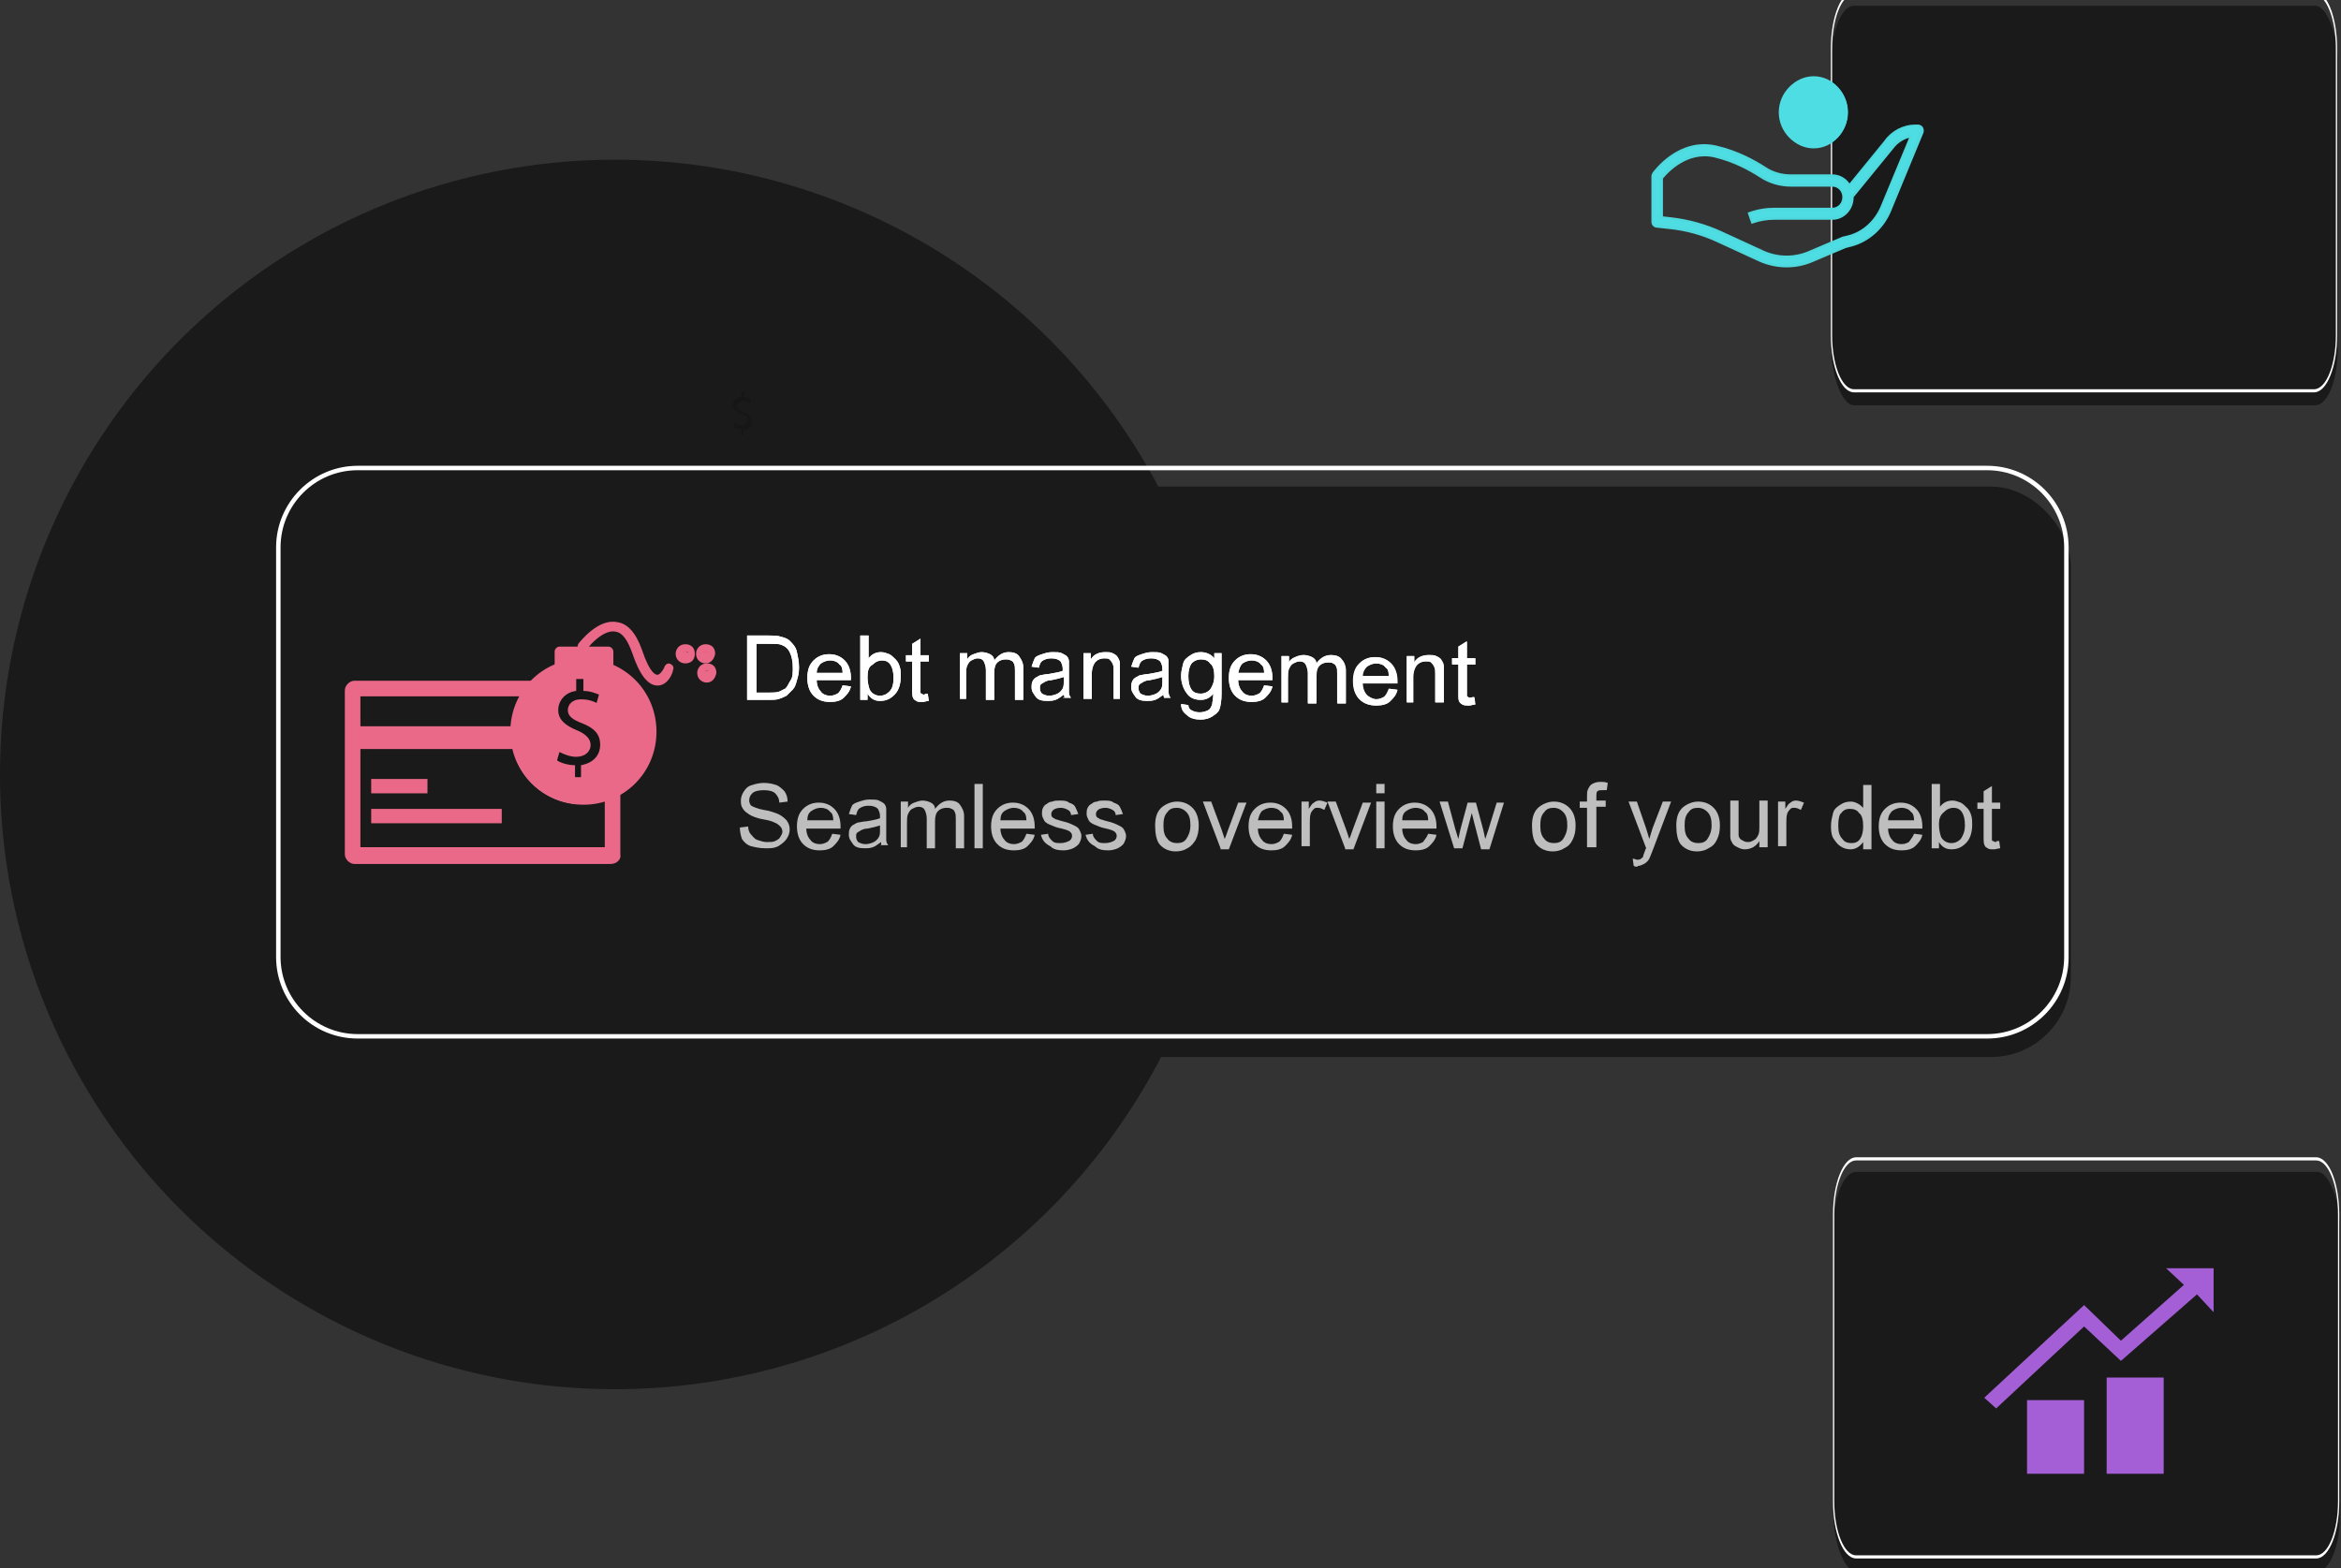 <svg xmlns:dc="http://purl.org/dc/elements/1.1/" xmlns:cc="http://creativecommons.org/ns#" xmlns:rdf="http://www.w3.org/1999/02/22-rdf-syntax-ns#" xmlns:svg="http://www.w3.org/2000/svg" xmlns="http://www.w3.org/2000/svg" xmlns:sodipodi="http://sodipodi.sourceforge.net/DTD/sodipodi-0.dtd" xmlns:inkscape="http://www.inkscape.org/namespaces/inkscape" width="144.988mm" height="97.157mm" viewBox="0 0 144.988 97.157" id="svg4118" inkscape:version="0.92.4 (5da689c313, 2019-01-14)" sodipodi:docname="debtmanager.svg"><rect x="0" y="0" width="144.988" height="97.157" fill="#333333" stroke="none"/><defs id="defs4112"></defs><g inkscape:label="Layer 1" inkscape:groupmode="layer" id="layer1" transform="translate(-66.601,-112.35)"><circle style="opacity:1;fill:#1a1a1a;fill-opacity:1;stroke:none;stroke-width:0.452;stroke-linecap:round;stroke-linejoin:round;stroke-miterlimit:10;stroke-dasharray:none;stroke-dashoffset:0;stroke-opacity:1;paint-order:stroke markers fill" id="path6016-3" cx="104.687" cy="160.329" r="38.086" inkscape:export-xdpi="133.72037" inkscape:export-ydpi="133.72037"></circle><g transform="matrix(0.462,0,0,0.462,67.831,18.524)" id="g840-9" inkscape:export-xdpi="133.72037" inkscape:export-ydpi="133.72037"><path style="fill:#161616" inkscape:connector-curvature="0" d="m 96.7,261.3 v -0.7 c -0.4,0 -0.8,-0.1 -1.1,-0.3 l 0.2,-0.5 c 0.3,0.2 0.6,0.3 1,0.3 0.5,0 0.8,-0.3 0.8,-0.7 0,-0.4 -0.3,-0.6 -0.8,-0.8 -0.7,-0.3 -1.2,-0.6 -1.2,-1.2 0,-0.6 0.4,-1 1.1,-1.1 v -0.7 h 0.4 v 0.7 c 0.4,0 0.7,0.1 0.9,0.3 l -0.2,0.5 c -0.1,-0.1 -0.4,-0.2 -0.9,-0.2 -0.5,0 -0.8,0.3 -0.8,0.6 0,0.4 0.3,0.6 0.9,0.8 0.7,0.3 1.1,0.7 1.1,1.3 0,0.6 -0.4,1.1 -1.1,1.2 v 0.7 h -0.3 z" id="path838-0"></path></g><g id="g5567-1" transform="matrix(1.218,0,0,1.218,998.336,-389.3)" inkscape:export-xdpi="133.72037" inkscape:export-ydpi="133.72037"><rect ry="8.803" y="117.618" x="-474.632" height="62.804" width="197.323" id="rect5387-2" style="opacity:1;fill:#1a1a1a;fill-opacity:1;stroke:none;stroke-width:6.806;stroke-linecap:round;stroke-linejoin:round;stroke-miterlimit:4;stroke-dasharray:none;stroke-dashoffset:0;stroke-opacity:0.528;paint-order:stroke markers fill" transform="matrix(0.462,0,0,0.462,-531.553,382.274)"></rect><g transform="matrix(0.126,0,0,0.078,-843.517,162.22)" id="g6770-1-2-2-9-7-7-3-8-3-9-5-4"><path id="path101-0-0-6" d="M 1425.4,3877.8 H 767.7 c -18.2,0 -32.9,-23.8 -32.9,-53.2 v -267.1 c 0,-29.3 14.8,-53.2 32.9,-53.2 h 657.6 c 18.2,0 32.9,23.8 32.9,53.2 v 267.1 c 0.1,29.3 -14.7,53.2 -32.8,53.2 z M 767.7,3507.2 c -17.2,0 -31.1,22.6 -31.1,50.3 v 267.1 c 0,27.7 14,50.3 31.1,50.3 h 657.6 c 17.2,0 31.1,-22.6 31.1,-50.3 v -267.1 c 0,-27.7 -14,-50.3 -31.1,-50.3 z" inkscape:connector-curvature="0" style="fill:#ffffff"></path></g></g><g id="g5567-1-6" transform="matrix(0.344,0,0,0.853,438.314,-259.723)"><rect ry="8.803" y="117.618" x="-474.632" height="62.804" width="197.323" id="rect5387-2-0" style="opacity:1;fill:#1a1a1a;fill-opacity:1;stroke:none;stroke-width:6.806;stroke-linecap:round;stroke-linejoin:round;stroke-miterlimit:4;stroke-dasharray:none;stroke-dashoffset:0;stroke-opacity:0.528;paint-order:stroke markers fill" transform="matrix(0.462,0,0,0.462,-531.553,382.274)"></rect><g transform="matrix(0.126,0,0,0.078,-843.517,162.22)" id="g6770-1-2-2-9-7-7-3-8-3-9-5-4-5"><path id="path101-0-0-6-0" d="M 1425.4,3877.8 H 767.7 c -18.2,0 -32.9,-23.8 -32.9,-53.2 v -267.1 c 0,-29.3 14.8,-53.2 32.9,-53.2 h 657.6 c 18.2,0 32.9,23.8 32.9,53.2 v 267.1 c 0.1,29.3 -14.7,53.2 -32.8,53.2 z M 767.7,3507.2 c -17.2,0 -31.1,22.6 -31.1,50.3 v 267.1 c 0,27.7 14,50.3 31.1,50.3 h 657.6 c 17.2,0 31.1,-22.6 31.1,-50.3 v -267.1 c 0,-27.7 -14,-50.3 -31.1,-50.3 z" inkscape:connector-curvature="0" style="fill:#ffffff"></path></g></g><g id="g5567-1-6-2" transform="matrix(0.344,0,0,0.853,438.447,-187.48)"><rect ry="8.803" y="117.618" x="-474.632" height="62.804" width="197.323" id="rect5387-2-0-0" style="opacity:1;fill:#1a1a1a;fill-opacity:1;stroke:none;stroke-width:6.806;stroke-linecap:round;stroke-linejoin:round;stroke-miterlimit:4;stroke-dasharray:none;stroke-dashoffset:0;stroke-opacity:0.528;paint-order:stroke markers fill" transform="matrix(0.462,0,0,0.462,-531.553,382.274)"></rect><g transform="matrix(0.126,0,0,0.078,-843.517,162.22)" id="g6770-1-2-2-9-7-7-3-8-3-9-5-4-5-2"><path id="path101-0-0-6-0-7" d="M 1425.4,3877.8 H 767.7 c -18.2,0 -32.9,-23.8 -32.9,-53.2 v -267.1 c 0,-29.3 14.8,-53.2 32.9,-53.2 h 657.6 c 18.2,0 32.9,23.8 32.9,53.2 v 267.1 c 0.1,29.3 -14.7,53.2 -32.8,53.2 z M 767.7,3507.2 c -17.2,0 -31.1,22.6 -31.1,50.3 v 267.1 c 0,27.7 14,50.3 31.1,50.3 h 657.6 c 17.2,0 31.1,-22.6 31.1,-50.3 v -267.1 c 0,-27.7 -14,-50.3 -31.1,-50.3 z" inkscape:connector-curvature="0" style="fill:#ffffff"></path></g></g><g id="g8210-7-8-8" transform="matrix(0.143,0,0,0.152,-5593.892,-326.957)" inkscape:export-xdpi="133.72037" inkscape:export-ydpi="133.72037"><g id="g674-2" transform="translate(13.802,3.253)"><path style="fill:#4edde2" inkscape:connector-curvature="0" id="path2-0-6-6_1_-28" d="m 40343.8,2995.4 c -4.1,0 -8.1,-0.8 -11.9,-2.5 l -18,-7.8 c -6.5,-2.8 -13.4,-4.6 -20.5,-5.3 l -5.9,-0.6 c -1,-0.1 -1.7,-0.9 -1.7,-1.9 v -18.5 c 0,-0.4 0.1,-0.8 0.4,-1.1 0.4,-0.6 11,-14.4 27.2,-10.8 9.1,2 16.4,5.8 21,8.6 3.3,2 7.2,3.1 11.2,3.1 h 18 c 3.1,0 5.8,1.6 7.4,4.1 l 15.5,-17.9 c 3,-4 7.9,-6.5 13.1,-6.5 h 1.2 c 0.6,0 1.2,0.3 1.6,0.9 0.4,0.5 0.4,1.2 0.1,1.8 l -14,31.9 c -3.1,7 -9.3,12.2 -16.7,14.1 l -2.5,0.6 -14.3,5.7 c -3.7,1.4 -7.4,2.1 -11.2,2.1 z m -54.2,-19.8 4.2,0.4 c 7.5,0.7 14.7,2.6 21.6,5.6 l 18,7.8 c 6.3,2.8 13.6,2.9 20,0.3 l 14.5,-5.8 c 0.1,0 0.2,-0.1 0.2,-0.1 l 2.6,-0.6 c 6.3,-1.6 11.5,-6 14.1,-11.9 l 12.8,-29.1 c -3.3,0.5 -6.3,2.2 -8.3,4.9 l -17.2,19.8 c 0,0.1 0,0.1 0,0.2 0,4.8 -3.9,8.6 -8.6,8.6 h -25.1 c -3.3,0 -6.5,0.5 -9.6,1.6 l -0.7,-1.8 -0.6,-1.8 h 0.1 c 3.5,-1.2 7.1,-1.7 10.8,-1.7 h 25.1 c 2.7,0 4.8,-2.2 4.8,-4.8 0,-2.6 -2.2,-4.8 -4.8,-4.8 h -18 c -4.7,0 -9.3,-1.3 -13.2,-3.7 -4.3,-2.7 -11.2,-6.2 -19.8,-8.1 -12.3,-2.7 -21.1,6.7 -23,8.9 z"></path><path style="fill:#4dd9dd" inkscape:connector-curvature="0" d="m 40343.8,2995.9 c -4.2,0 -8.4,-0.9 -12.1,-2.5 l -18,-7.8 c -6.4,-2.8 -13.3,-4.6 -20.3,-5.3 l -5.9,-0.6 c -1.3,-0.1 -2.2,-1.2 -2.2,-2.4 v -18.5 c 0,-0.5 0.2,-1 0.5,-1.5 0.5,-0.6 11.3,-14.7 27.8,-11 9.2,2 16.6,5.9 21.2,8.7 3.2,2 7,3 10.9,3 h 18 c 3,0 5.7,1.4 7.4,3.7 l 15,-17.3 c 3.1,-4.2 8.2,-6.7 13.5,-6.7 h 1.2 c 0.8,0 1.6,0.4 2.1,1.1 0.4,0.7 0.5,1.5 0.2,2.3 l -14,31.9 c -3.1,7.1 -9.5,12.5 -17.1,14.4 l -2.5,0.6 -14.3,5.7 c -3.7,1.5 -7.5,2.2 -11.4,2.2 z m -35.7,-49.2 c -12.8,0 -21,10.7 -21.4,11.2 -0.2,0.2 -0.3,0.5 -0.3,0.8 v 18.5 c 0,0.7 0.5,1.3 1.2,1.4 l 5.9,0.6 c 7.1,0.7 14.1,2.5 20.6,5.4 l 18,7.8 c 3.6,1.6 7.6,2.4 11.7,2.4 3.8,0 7.4,-0.7 10.8,-2.1 l 14.3,-5.7 2.5,-0.6 c 7.2,-1.8 13.3,-7 16.3,-13.8 l 14,-31.9 c 0.2,-0.4 0.1,-0.9 -0.1,-1.3 -0.2,-0.4 -0.7,-0.6 -1.1,-0.6 h -1.2 c -5,0 -9.7,2.3 -12.6,6.2 l -16,18.5 -0.4,-0.7 c -1.5,-2.4 -4.1,-3.8 -6.9,-3.8 h -18 c -4.1,0 -8.1,-1.1 -11.5,-3.2 -4.5,-2.8 -11.8,-6.5 -20.8,-8.6 -1.6,-0.3 -3.4,-0.5 -5,-0.5 z m 35.7,45.4 c -3.6,0 -7.3,-0.7 -10.6,-2.2 l -18,-7.8 c -6.8,-3 -14,-4.8 -21.4,-5.6 l -4.4,-0.5 -0.4,-0.1 v -16.7 l 0.1,-0.1 c 1.7,-2 10.9,-11.9 23.5,-9.1 8.7,1.9 15.6,5.5 20,8.2 3.8,2.4 8.3,3.6 12.9,3.6 h 18 c 3,0 5.4,2.4 5.4,5.4 0,3 -2.4,5.4 -5.4,5.4 h -25.1 c -3.5,0 -6.9,0.5 -10.2,1.6 l 0.4,1.3 0.5,1.3 c 3,-0.9 6.1,-1.4 9.2,-1.4 h 25.1 c 4.5,0 8.1,-3.6 8.1,-8.1 v -0.4 l 17.3,-19.9 c 2,-2.7 5.2,-4.6 8.6,-5.1 l 1,-0.1 -13.2,29.9 c -2.7,6.1 -8.1,10.6 -14.5,12.2 l -2.6,0.6 c -0.1,0 -0.1,0 -0.2,0.1 l -14.5,5.8 c -2.9,1.1 -6.3,1.7 -9.6,1.7 z m -53.6,-17 3.7,0.4 c 7.5,0.8 14.8,2.7 21.8,5.7 l 18,7.8 c 6.2,2.7 13.3,2.8 19.6,0.3 l 14.5,-5.8 c 0.1,0 0.2,-0.1 0.3,-0.1 l 2.6,-0.6 c 6.1,-1.5 11.2,-5.9 13.8,-11.6 l 12.4,-28.1 c -2.7,0.7 -5.2,2.3 -6.9,4.5 l -17.1,19.7 c 0,5.1 -4.1,9.2 -9.2,9.2 h -25.1 c -3.2,0 -6.4,0.5 -9.4,1.5 l -0.5,0.2 -0.9,-2.3 -0.8,-2.3 0.6,-0.2 c 3.5,-1.2 7.2,-1.8 11,-1.8 h 25.1 c 2.4,0 4.3,-1.9 4.3,-4.3 0,-2.4 -1.9,-4.3 -4.3,-4.3 h -18 c -4.8,0 -9.5,-1.3 -13.5,-3.8 -4.3,-2.6 -11.1,-6.2 -19.6,-8.1 -11.8,-2.6 -20.4,6.4 -22.3,8.6 v 15.4 z" id="path672-3"></path></g><g id="g679-1" style="fill:#4edde2;fill-opacity:1" transform="translate(13.802,3.253)"><ellipse style="fill:#4edde2;fill-opacity:1" id="path8088-2-9_1_-39" cx="40355.602" cy="2932.7" rx="3.4" ry="3.6"></ellipse><path style="fill:#4edde2;fill-opacity:1" inkscape:connector-curvature="0" d="m 40355.6,2947.4 c -8.1,0 -14.7,-6.6 -14.7,-14.7 0,-8.1 6.6,-14.7 14.7,-14.7 8.1,0 14.7,6.6 14.7,14.7 0,8.1 -6.6,14.7 -14.7,14.7 z m 0,-28.6 c -7.7,0 -13.9,6.2 -13.9,13.9 0,7.7 6.2,13.9 13.9,13.9 7.7,0 13.9,-6.2 13.9,-13.9 0,-7.7 -6.3,-13.9 -13.9,-13.9 z" id="path677-1"></path></g><g id="flowRoot8103-9-3-3-9" transform="matrix(0.874,0,0,0.874,4557.364,547.11)"></g><ellipse style="opacity:1;fill:#4edde2;fill-opacity:1;stroke:none;stroke-width:3.972;stroke-linecap:round;stroke-linejoin:round;stroke-miterlimit:10;stroke-dasharray:none;stroke-dashoffset:0;stroke-opacity:1;paint-order:stroke markers fill" id="path7704" cx="40369.258" cy="2935.96" rx="14.995" ry="14.316"></ellipse></g><g id="g4-7-7-0-4-4" transform="matrix(0.736,0,0,0.736,96.317,199.164)" inkscape:export-xdpi="133.72037" inkscape:export-ydpi="133.72037"><path style="fill:#a45fd6" inkscape:connector-curvature="0" id="path2-83-8-9-8-2" d="m 138.1,-3.4 -3.1,-2.9 -7.4,6.9 -1,-0.9 8.4,-7.8 3.1,3 5.3,-4.7 -1.5,-1.4 h 4 v 3.7 L 144.5,-9 Z m -7.9,9.5 h 4.8 v -6.2 h -4.8 z m 6.7,0 h 4.8 V -2 h -4.8 z"></path></g><g transform="matrix(0.643,0,0,0.643,39.764,-53.909)" id="g557-81-4" inkscape:export-xdpi="133.72037" inkscape:export-ydpi="133.72037"><path style="fill:#ffffff" inkscape:connector-curvature="0" d="m 113.7,326 v -6.2 h 2.1 c 0.5,0 0.8,0 1.1,0.1 0.4,0.1 0.7,0.2 0.9,0.4 0.3,0.3 0.6,0.6 0.7,1.1 0.1,0.5 0.2,0.9 0.2,1.5 0,0.5 -0.1,0.9 -0.2,1.2 -0.1,0.4 -0.2,0.7 -0.4,0.9 -0.2,0.2 -0.4,0.4 -0.6,0.6 -0.2,0.1 -0.4,0.2 -0.7,0.3 -0.3,0.1 -0.6,0.1 -1,0.1 z m 0.8,-0.7 h 1.3 c 0.4,0 0.7,0 1,-0.1 0.2,-0.1 0.4,-0.2 0.6,-0.3 0.2,-0.2 0.3,-0.5 0.5,-0.8 0.2,-0.3 0.2,-0.7 0.2,-1.2 0,-0.6 -0.1,-1.1 -0.3,-1.5 -0.2,-0.4 -0.5,-0.6 -0.8,-0.7 -0.2,-0.1 -0.6,-0.1 -1.1,-0.1 h -1.3 v 4.7 z" id="path535-2-8"></path><path style="fill:#ffffff" inkscape:connector-curvature="0" d="m 122.9,324.6 0.8,0.1 c -0.1,0.5 -0.4,0.8 -0.7,1.1 -0.3,0.3 -0.8,0.4 -1.3,0.4 -0.7,0 -1.2,-0.2 -1.6,-0.6 -0.4,-0.4 -0.6,-1 -0.6,-1.7 0,-0.8 0.2,-1.3 0.6,-1.7 0.4,-0.4 0.9,-0.6 1.5,-0.6 0.6,0 1.1,0.2 1.5,0.6 0.4,0.4 0.6,1 0.6,1.7 0,0 0,0.1 0,0.2 h -3.3 c 0,0.5 0.2,0.9 0.4,1.1 0.2,0.3 0.6,0.4 0.9,0.4 0.3,0 0.5,-0.1 0.7,-0.2 0.2,-0.1 0.4,-0.5 0.5,-0.8 z m -2.5,-1.2 h 2.5 c 0,-0.4 -0.1,-0.7 -0.3,-0.8 -0.2,-0.3 -0.6,-0.4 -0.9,-0.4 -0.3,0 -0.6,0.1 -0.9,0.3 -0.2,0.2 -0.4,0.5 -0.4,0.9 z" id="path537-5-3"></path><path style="fill:#ffffff" inkscape:connector-curvature="0" d="m 125.3,326 h -0.7 v -6.2 h 0.8 v 2.2 c 0.3,-0.4 0.7,-0.6 1.2,-0.6 0.3,0 0.5,0.1 0.8,0.2 0.2,0.1 0.4,0.3 0.6,0.5 0.2,0.2 0.3,0.4 0.4,0.7 0.1,0.3 0.1,0.6 0.1,0.9 0,0.8 -0.2,1.4 -0.6,1.8 -0.4,0.4 -0.8,0.6 -1.4,0.6 -0.5,0 -0.9,-0.2 -1.2,-0.7 z m 0,-2.2 c 0,0.5 0.1,0.9 0.2,1.2 0.2,0.4 0.6,0.6 1,0.6 0.3,0 0.6,-0.1 0.9,-0.4 0.3,-0.3 0.4,-0.7 0.4,-1.3 0,-0.6 -0.1,-1 -0.3,-1.3 -0.2,-0.3 -0.5,-0.4 -0.8,-0.4 -0.3,0 -0.6,0.1 -0.9,0.4 -0.4,0.2 -0.5,0.6 -0.5,1.2 z" id="path539-4-3"></path><path style="fill:#ffffff" inkscape:connector-curvature="0" d="m 131.1,325.4 0.1,0.7 c -0.2,0 -0.4,0.1 -0.6,0.1 -0.3,0 -0.5,0 -0.6,-0.1 -0.2,-0.1 -0.3,-0.2 -0.3,-0.3 -0.1,-0.1 -0.1,-0.4 -0.1,-0.9 v -2.6 H 129 v -0.6 h 0.6 v -1.1 l 0.8,-0.5 v 1.6 h 0.8 v 0.6 h -0.8 v 2.6 c 0,0.2 0,0.4 0,0.4 0,0.1 0.1,0.1 0.1,0.1 0,0 0.1,0.1 0.3,0.1 0,-0.1 0.1,-0.1 0.3,-0.1 z" id="path541-2-6"></path><path style="fill:#ffffff" inkscape:connector-curvature="0" d="m 134.2,326 v -4.5 h 0.7 v 0.6 c 0.1,-0.2 0.3,-0.4 0.6,-0.5 0.3,-0.1 0.5,-0.2 0.8,-0.2 0.3,0 0.6,0.1 0.8,0.2 0.2,0.1 0.4,0.3 0.4,0.6 0.4,-0.5 0.8,-0.8 1.4,-0.8 0.4,0 0.8,0.1 1,0.4 0.2,0.3 0.4,0.6 0.4,1.1 v 3.1 h -0.8 v -2.8 c 0,-0.3 0,-0.5 -0.1,-0.7 -0.1,-0.2 -0.1,-0.2 -0.3,-0.3 -0.2,-0.1 -0.3,-0.1 -0.5,-0.1 -0.3,0 -0.6,0.1 -0.8,0.3 -0.2,0.2 -0.3,0.5 -0.3,1 v 2.6 h -0.8 v -2.9 c 0,-0.3 -0.1,-0.6 -0.2,-0.8 -0.1,-0.2 -0.3,-0.3 -0.6,-0.3 -0.2,0 -0.4,0.1 -0.6,0.2 -0.2,0.1 -0.3,0.3 -0.4,0.5 -0.1,0.2 -0.1,0.5 -0.1,0.9 v 2.3 h -0.6 z" id="path543-6-7"></path><path style="fill:#ffffff" inkscape:connector-curvature="0" d="m 144.2,325.5 c -0.3,0.2 -0.5,0.4 -0.8,0.5 -0.3,0.1 -0.5,0.1 -0.8,0.1 -0.5,0 -0.9,-0.1 -1.1,-0.4 -0.2,-0.3 -0.4,-0.5 -0.4,-0.9 0,-0.2 0,-0.4 0.1,-0.6 0.1,-0.2 0.2,-0.3 0.4,-0.4 0.2,-0.1 0.3,-0.2 0.5,-0.2 0.1,0 0.4,-0.1 0.7,-0.1 0.6,-0.1 1.1,-0.2 1.3,-0.3 0,-0.1 0,-0.2 0,-0.2 0,-0.3 -0.1,-0.5 -0.2,-0.7 -0.2,-0.2 -0.5,-0.3 -0.9,-0.3 -0.4,0 -0.6,0.1 -0.8,0.2 -0.2,0.1 -0.3,0.3 -0.4,0.7 l -0.7,-0.1 c 0.1,-0.3 0.2,-0.6 0.3,-0.8 0.1,-0.2 0.4,-0.3 0.7,-0.4 0.3,-0.1 0.6,-0.2 1,-0.2 0.4,0 0.7,0 0.9,0.1 0.2,0.1 0.4,0.2 0.5,0.3 0.1,0.1 0.2,0.3 0.2,0.5 0,0.1 0,0.4 0,0.7 v 1 c 0,0.7 0,1.1 0,1.3 0,0.2 0.1,0.4 0.2,0.5 h -0.8 c 0.2,0.1 0.2,-0.1 0.1,-0.3 z m 0,-1.7 c -0.3,0.1 -0.7,0.2 -1.2,0.3 -0.3,0 -0.5,0.1 -0.7,0.2 -0.1,0.1 -0.2,0.1 -0.3,0.2 -0.1,0.1 -0.1,0.2 -0.1,0.4 0,0.2 0.1,0.4 0.2,0.5 0.2,0.1 0.4,0.2 0.7,0.2 0.3,0 0.6,-0.1 0.8,-0.2 0.2,-0.1 0.4,-0.3 0.5,-0.5 0.1,-0.2 0.1,-0.4 0.1,-0.8 z" id="path545-1-6"></path><path style="fill:#ffffff" inkscape:connector-curvature="0" d="m 146.1,326 v -4.5 h 0.7 v 0.6 c 0.3,-0.5 0.8,-0.7 1.4,-0.7 0.3,0 0.5,0 0.7,0.1 0.2,0.1 0.4,0.2 0.5,0.4 0.1,0.2 0.2,0.3 0.2,0.6 0,0.1 0,0.4 0,0.7 v 2.7 H 149 v -2.7 c 0,-0.3 0,-0.5 -0.1,-0.7 -0.1,-0.2 -0.2,-0.3 -0.3,-0.4 -0.1,-0.1 -0.3,-0.1 -0.5,-0.1 -0.3,0 -0.6,0.1 -0.8,0.3 -0.2,0.2 -0.4,0.6 -0.4,1.2 v 2.4 h -0.8 z" id="path547-60-1"></path><path style="fill:#ffffff" inkscape:connector-curvature="0" d="m 153.8,325.5 c -0.3,0.2 -0.5,0.4 -0.8,0.5 -0.3,0.1 -0.5,0.1 -0.8,0.1 -0.5,0 -0.9,-0.1 -1.1,-0.4 -0.2,-0.3 -0.4,-0.5 -0.4,-0.9 0,-0.2 0,-0.4 0.1,-0.6 0.1,-0.2 0.2,-0.3 0.4,-0.4 0.2,-0.1 0.3,-0.2 0.5,-0.2 0.1,0 0.4,-0.1 0.7,-0.1 0.6,-0.1 1.1,-0.2 1.3,-0.3 0,-0.1 0,-0.2 0,-0.2 0,-0.3 -0.1,-0.5 -0.2,-0.7 -0.2,-0.2 -0.5,-0.3 -0.9,-0.3 -0.4,0 -0.6,0.1 -0.8,0.2 -0.2,0.1 -0.3,0.3 -0.4,0.7 l -0.7,-0.1 c 0.1,-0.3 0.2,-0.6 0.3,-0.8 0.1,-0.2 0.4,-0.3 0.7,-0.4 0.3,-0.1 0.6,-0.2 1,-0.2 0.4,0 0.7,0 0.9,0.1 0.2,0.1 0.4,0.2 0.5,0.3 0.1,0.1 0.2,0.3 0.2,0.5 0,0.1 0,0.4 0,0.7 v 1 c 0,0.7 0,1.1 0,1.3 0,0.2 0.1,0.4 0.2,0.5 H 154 c -0.1,0.1 -0.2,-0.1 -0.2,-0.3 z m -0.1,-1.7 c -0.3,0.1 -0.7,0.2 -1.2,0.3 -0.3,0 -0.5,0.1 -0.7,0.2 -0.1,0.1 -0.2,0.1 -0.3,0.2 -0.1,0.1 -0.1,0.2 -0.1,0.4 0,0.2 0.1,0.4 0.2,0.5 0.2,0.1 0.4,0.2 0.7,0.2 0.3,0 0.6,-0.1 0.8,-0.2 0.2,-0.1 0.4,-0.3 0.5,-0.5 0.1,-0.2 0.1,-0.4 0.1,-0.8 z" id="path549-8-7"></path><path style="fill:#ffffff" inkscape:connector-curvature="0" d="m 155.5,326.4 0.7,0.1 c 0,0.2 0.1,0.4 0.3,0.5 0.2,0.1 0.4,0.2 0.8,0.2 0.3,0 0.6,-0.1 0.8,-0.2 0.2,-0.1 0.3,-0.3 0.4,-0.6 0,-0.2 0.1,-0.5 0.1,-1 -0.3,0.4 -0.7,0.6 -1.2,0.6 -0.6,0 -1.1,-0.2 -1.4,-0.7 -0.3,-0.4 -0.5,-1 -0.5,-1.6 0,-0.4 0.1,-0.8 0.2,-1.2 0.1,-0.4 0.4,-0.6 0.7,-0.8 0.3,-0.2 0.6,-0.3 1,-0.3 0.5,0 1,0.2 1.3,0.6 v -0.5 h 0.7 v 3.9 c 0,0.7 -0.1,1.2 -0.2,1.5 -0.1,0.3 -0.4,0.5 -0.7,0.7 -0.3,0.2 -0.7,0.3 -1.1,0.3 -0.5,0 -1,-0.1 -1.3,-0.4 -0.4,-0.3 -0.6,-0.6 -0.6,-1.1 z m 0.7,-2.7 c 0,0.6 0.1,1 0.3,1.3 0.2,0.3 0.5,0.4 0.9,0.4 0.3,0 0.6,-0.1 0.9,-0.4 0.2,-0.3 0.4,-0.7 0.4,-1.3 0,-0.5 -0.1,-1 -0.4,-1.2 -0.2,-0.3 -0.5,-0.4 -0.9,-0.4 -0.3,0 -0.6,0.1 -0.9,0.4 -0.2,0.3 -0.3,0.7 -0.3,1.2 z" id="path551-2-8"></path><path style="fill:#ffffff" inkscape:connector-curvature="0" d="m 163.5,324.6 0.8,0.1 c -0.1,0.5 -0.4,0.8 -0.7,1.1 -0.3,0.3 -0.8,0.4 -1.3,0.4 -0.7,0 -1.2,-0.2 -1.6,-0.6 -0.4,-0.4 -0.6,-1 -0.6,-1.7 0,-0.8 0.2,-1.3 0.6,-1.7 0.4,-0.4 0.9,-0.6 1.5,-0.6 0.6,0 1.1,0.2 1.5,0.6 0.4,0.4 0.6,1 0.6,1.7 0,0 0,0.1 0,0.2 H 161 c 0,0.5 0.2,0.9 0.4,1.1 0.2,0.3 0.6,0.4 0.9,0.4 0.3,0 0.5,-0.1 0.7,-0.2 0.2,-0.1 0.4,-0.5 0.5,-0.8 z m -2.5,-1.2 h 2.5 c 0,-0.4 -0.1,-0.7 -0.3,-0.8 -0.2,-0.3 -0.6,-0.4 -0.9,-0.4 -0.3,0 -0.6,0.1 -0.9,0.3 -0.2,0.2 -0.3,0.5 -0.4,0.9 z" id="path553-9-7"></path><path style="fill:#ffffff;stroke-width:1.014" inkscape:connector-curvature="0" d="m 165.155,326.339 v -4.563 h 0.71 v 0.609 c 0.101,-0.203 0.304,-0.406 0.608,-0.507 0.203,-0.101 0.507,-0.203 0.811,-0.203 0.304,0 0.608,0.101 0.811,0.203 0.203,0.101 0.406,0.304 0.406,0.609 0.406,-0.507 0.811,-0.811 1.42,-0.811 0.406,0 0.811,0.101 1.014,0.406 0.203,0.203 0.406,0.609 0.406,1.115 v 3.144 h -0.811 v -2.839 c 0,-0.304 0,-0.507 -0.101,-0.71 -0.101,-0.203 -0.101,-0.203 -0.304,-0.304 -0.101,-0.101 -0.304,-0.101 -0.507,-0.101 -0.304,0 -0.608,0.101 -0.811,0.304 -0.203,0.203 -0.304,0.507 -0.304,1.014 v 2.637 h -0.811 v -2.941 c 0,-0.304 -0.101,-0.608 -0.203,-0.811 -0.101,-0.203 -0.304,-0.304 -0.608,-0.304 -0.203,0 -0.406,0.101 -0.608,0.203 -0.203,0.101 -0.304,0.304 -0.406,0.507 -0.101,0.203 -0.101,0.507 -0.101,0.913 v 2.332 h -0.608 z" id="path451-9"></path><path style="fill:#ffffff;stroke-width:1.014" inkscape:connector-curvature="0" d="m 175.499,324.919 0.811,0.101 c -0.101,0.507 -0.406,0.811 -0.71,1.115 -0.304,0.304 -0.811,0.406 -1.318,0.406 -0.71,0 -1.217,-0.203 -1.623,-0.609 -0.406,-0.406 -0.608,-1.014 -0.608,-1.724 0,-0.811 0.203,-1.318 0.608,-1.724 0.406,-0.406 0.913,-0.609 1.521,-0.609 0.608,0 1.116,0.203 1.521,0.609 0.406,0.406 0.608,1.014 0.608,1.724 0,0 0,0.101 0,0.203 h -3.346 c 0,0.507 0.203,0.913 0.406,1.115 0.203,0.203 0.608,0.406 0.913,0.406 0.304,0 0.507,-0.101 0.71,-0.203 0.203,-0.101 0.406,-0.507 0.507,-0.811 z m -2.535,-1.217 h 2.535 c 0,-0.406 -0.101,-0.71 -0.304,-0.811 -0.203,-0.304 -0.608,-0.406 -0.913,-0.406 -0.304,0 -0.608,0.101 -0.913,0.304 -0.203,0.203 -0.406,0.507 -0.406,0.913 z" id="path453-5"></path><path style="fill:#ffffff;stroke-width:1.014" inkscape:connector-curvature="0" d="m 177.223,326.339 v -4.563 h 0.71 v 0.609 c 0.304,-0.507 0.811,-0.71 1.42,-0.71 0.304,0 0.507,0 0.71,0.101 0.203,0.101 0.406,0.203 0.507,0.406 0.101,0.203 0.203,0.304 0.203,0.609 0,0.101 0,0.406 0,0.71 v 2.738 h -0.811 v -2.738 c 0,-0.304 0,-0.507 -0.101,-0.71 -0.101,-0.203 -0.203,-0.304 -0.304,-0.406 -0.101,-0.101 -0.304,-0.101 -0.507,-0.101 -0.304,0 -0.608,0.101 -0.811,0.304 -0.203,0.203 -0.406,0.608 -0.406,1.217 v 2.434 h -0.608 z" id="path455-4-0"></path><path style="fill:#ffffff;stroke-width:1.014" inkscape:connector-curvature="0" d="m 183.713,325.73 0.101,0.71 c -0.203,0 -0.406,0.101 -0.608,0.101 -0.304,0 -0.507,0 -0.608,-0.101 -0.203,-0.101 -0.304,-0.203 -0.304,-0.304 -0.101,-0.101 -0.101,-0.406 -0.101,-0.913 v -2.637 h -0.608 v -0.609 h 0.608 v -1.115 l 0.811,-0.507 v 1.623 h 0.811 v 0.609 h -0.811 v 2.637 c 0,0.203 0,0.406 0,0.406 0,0.101 0.101,0.101 0.101,0.101 0.101,0 0.101,0.101 0.304,0.101 0.101,-0.101 0.203,-0.101 0.304,-0.101 z" id="path457-0-1"></path><path style="fill:#ffffff;stroke-width:1.014" inkscape:connector-curvature="0" d="m 165.201,326.348 v -4.563 h 0.71 v 0.609 c 0.101,-0.203 0.304,-0.406 0.608,-0.507 0.203,-0.101 0.507,-0.203 0.811,-0.203 0.304,0 0.608,0.101 0.811,0.203 0.203,0.101 0.406,0.304 0.406,0.609 0.406,-0.507 0.811,-0.811 1.42,-0.811 0.406,0 0.811,0.101 1.014,0.406 0.203,0.203 0.406,0.609 0.406,1.115 v 3.144 h -0.811 v -2.839 c 0,-0.304 0,-0.507 -0.101,-0.71 -0.101,-0.203 -0.101,-0.203 -0.304,-0.304 -0.101,-0.101 -0.304,-0.101 -0.507,-0.101 -0.304,0 -0.608,0.101 -0.811,0.304 -0.203,0.203 -0.304,0.507 -0.304,1.014 v 2.637 h -0.811 v -2.941 c 0,-0.304 -0.101,-0.608 -0.203,-0.811 -0.101,-0.203 -0.304,-0.304 -0.608,-0.304 -0.203,0 -0.406,0.101 -0.608,0.203 -0.203,0.101 -0.304,0.304 -0.406,0.507 -0.101,0.203 -0.101,0.507 -0.101,0.913 v 2.332 h -0.608 z" id="path451-9-1" sodipodi:nodetypes="cccccsccscsccsccscsccscscssccc"></path><path style="fill:#ffffff;stroke-width:1.014" inkscape:connector-curvature="0" d="m 175.545,324.928 0.811,0.101 c -0.101,0.507 -0.406,0.811 -0.71,1.115 -0.304,0.304 -0.811,0.406 -1.318,0.406 -0.71,0 -1.217,-0.203 -1.623,-0.609 -0.406,-0.406 -0.608,-1.014 -0.608,-1.724 0,-0.811 0.203,-1.318 0.608,-1.724 0.406,-0.406 0.913,-0.609 1.521,-0.609 0.608,0 1.116,0.203 1.521,0.609 0.406,0.406 0.608,1.014 0.608,1.724 v 0.203 h -3.346 c 0,0.507 0.203,0.913 0.406,1.115 0.203,0.203 0.608,0.406 0.913,0.406 0.304,0 0.507,-0.101 0.71,-0.203 0.203,-0.101 0.406,-0.507 0.507,-0.811 z m -2.535,-1.217 h 2.535 c 0,-0.406 -0.101,-0.71 -0.304,-0.811 -0.203,-0.304 -0.608,-0.406 -0.913,-0.406 -0.304,0 -0.608,0.101 -0.913,0.304 -0.203,0.203 -0.406,0.507 -0.406,0.913 z" id="path453-5-8" sodipodi:nodetypes="ccsscscscscccsccccccscc"></path><path style="fill:#ffffff;stroke-width:1.014" inkscape:connector-curvature="0" d="m 177.269,326.348 v -4.563 h 0.71 v 0.609 c 0.304,-0.507 0.811,-0.71 1.42,-0.71 0.304,0 0.507,0 0.71,0.101 0.203,0.101 0.406,0.203 0.507,0.406 0.101,0.203 0.203,0.304 0.203,0.609 v 0.71 2.738 h -0.811 v -2.738 c 0,-0.304 0,-0.507 -0.101,-0.71 -0.101,-0.203 -0.203,-0.304 -0.304,-0.406 -0.101,-0.101 -0.304,-0.101 -0.507,-0.101 -0.304,0 -0.608,0.101 -0.811,0.304 -0.203,0.203 -0.406,0.608 -0.406,1.217 v 2.434 h -0.608 z" id="path455-4-0-4" sodipodi:nodetypes="ccccsccscccsccscsccc"></path><path style="fill:#ffffff;stroke-width:1.014" inkscape:connector-curvature="0" d="m 183.759,325.74 0.101,0.71 c -0.203,0 -0.406,0.101 -0.608,0.101 -0.304,0 -0.518,-0.036 -0.672,-0.102 -0.195,-0.159 -0.287,-0.211 -0.287,-0.312 -0.101,-0.101 -0.056,-0.396 -0.056,-0.903 v -2.637 h -0.608 v -0.609 h 0.608 v -1.115 l 0.811,-0.507 v 1.623 h 0.811 v 0.609 h -0.811 v 2.637 0.406 c 0,0.101 -0.019,-0.027 -0.019,-0.027 0.101,0.057 0.038,0.116 0.283,0.174 0.218,-0.04 0.298,-0.055 0.4,-0.055 z" id="path457-0-1-2" sodipodi:nodetypes="ccsccscccccccccccscccc"></path></g><g transform="matrix(0.643,0,0,0.643,39.764,-53.909)" id="g581-5-1" inkscape:export-xdpi="133.72037" inkscape:export-ydpi="133.72037"><path style="fill:#ffffff" inkscape:connector-curvature="0" d="m 113.7,326 v -6.2 h 2.1 c 0.5,0 0.8,0 1.1,0.1 0.4,0.1 0.7,0.2 0.9,0.4 0.3,0.3 0.6,0.6 0.7,1.1 0.1,0.5 0.2,0.9 0.2,1.5 0,0.5 -0.1,0.9 -0.2,1.2 -0.1,0.4 -0.2,0.7 -0.4,0.9 -0.2,0.2 -0.4,0.4 -0.6,0.6 -0.2,0.1 -0.4,0.2 -0.7,0.3 -0.3,0.1 -0.6,0.1 -1,0.1 z m 0.8,-0.7 h 1.3 c 0.4,0 0.7,0 1,-0.1 0.2,-0.1 0.4,-0.2 0.6,-0.3 0.2,-0.2 0.3,-0.5 0.5,-0.8 0.2,-0.3 0.2,-0.7 0.2,-1.2 0,-0.6 -0.1,-1.1 -0.3,-1.5 -0.2,-0.4 -0.5,-0.6 -0.8,-0.7 -0.2,-0.1 -0.6,-0.1 -1.1,-0.1 h -1.3 v 4.7 z" id="path559-3-5"></path><path style="fill:#ffffff" inkscape:connector-curvature="0" d="m 122.9,324.6 0.8,0.1 c -0.1,0.5 -0.4,0.8 -0.7,1.1 -0.3,0.3 -0.8,0.4 -1.3,0.4 -0.7,0 -1.2,-0.2 -1.6,-0.6 -0.4,-0.4 -0.6,-1 -0.6,-1.7 0,-0.8 0.2,-1.3 0.6,-1.7 0.4,-0.4 0.9,-0.6 1.5,-0.6 0.6,0 1.1,0.2 1.5,0.6 0.4,0.4 0.6,1 0.6,1.7 0,0 0,0.1 0,0.2 h -3.3 c 0,0.5 0.2,0.9 0.4,1.1 0.2,0.3 0.6,0.4 0.9,0.4 0.3,0 0.5,-0.1 0.7,-0.2 0.2,-0.1 0.4,-0.5 0.5,-0.8 z m -2.5,-1.2 h 2.5 c 0,-0.4 -0.1,-0.7 -0.3,-0.8 -0.2,-0.3 -0.6,-0.4 -0.9,-0.4 -0.3,0 -0.6,0.1 -0.9,0.3 -0.2,0.2 -0.4,0.5 -0.4,0.9 z" id="path561-1-3"></path><path style="fill:#ffffff" inkscape:connector-curvature="0" d="m 125.3,326 h -0.7 v -6.2 h 0.8 v 2.2 c 0.3,-0.4 0.7,-0.6 1.2,-0.6 0.3,0 0.5,0.1 0.8,0.2 0.2,0.1 0.4,0.3 0.6,0.5 0.2,0.2 0.3,0.4 0.4,0.7 0.1,0.3 0.1,0.6 0.1,0.9 0,0.8 -0.2,1.4 -0.6,1.8 -0.4,0.4 -0.8,0.6 -1.4,0.6 -0.5,0 -0.9,-0.2 -1.2,-0.7 z m 0,-2.2 c 0,0.5 0.1,0.9 0.2,1.2 0.2,0.4 0.6,0.6 1,0.6 0.3,0 0.6,-0.1 0.9,-0.4 0.3,-0.3 0.4,-0.7 0.4,-1.3 0,-0.6 -0.1,-1 -0.3,-1.3 -0.2,-0.3 -0.5,-0.4 -0.8,-0.4 -0.3,0 -0.6,0.1 -0.9,0.4 -0.4,0.2 -0.5,0.6 -0.5,1.2 z" id="path563-1-4"></path><path style="fill:#ffffff" inkscape:connector-curvature="0" d="m 131.1,325.4 0.1,0.7 c -0.2,0 -0.4,0.1 -0.6,0.1 -0.3,0 -0.5,0 -0.6,-0.1 -0.2,-0.1 -0.3,-0.2 -0.3,-0.3 -0.1,-0.1 -0.1,-0.4 -0.1,-0.9 v -2.6 H 129 v -0.6 h 0.6 v -1.1 l 0.8,-0.5 v 1.6 h 0.8 v 0.6 h -0.8 v 2.6 c 0,0.2 0,0.4 0,0.4 0,0.1 0.1,0.1 0.1,0.1 0,0 0.1,0.1 0.3,0.1 0,-0.1 0.1,-0.1 0.3,-0.1 z" id="path565-0-0"></path><path style="fill:#ffffff" inkscape:connector-curvature="0" d="m 134.2,326 v -4.5 h 0.7 v 0.6 c 0.1,-0.2 0.3,-0.4 0.6,-0.5 0.3,-0.1 0.5,-0.2 0.8,-0.2 0.3,0 0.6,0.1 0.8,0.2 0.2,0.1 0.4,0.3 0.4,0.6 0.4,-0.5 0.8,-0.8 1.4,-0.8 0.4,0 0.8,0.1 1,0.4 0.2,0.3 0.4,0.6 0.4,1.1 v 3.1 h -0.8 v -2.8 c 0,-0.3 0,-0.5 -0.1,-0.7 -0.1,-0.2 -0.1,-0.2 -0.3,-0.3 -0.2,-0.1 -0.3,-0.1 -0.5,-0.1 -0.3,0 -0.6,0.1 -0.8,0.3 -0.2,0.2 -0.3,0.5 -0.3,1 v 2.6 h -0.8 v -2.9 c 0,-0.3 -0.1,-0.6 -0.2,-0.8 -0.1,-0.2 -0.3,-0.3 -0.6,-0.3 -0.2,0 -0.4,0.1 -0.6,0.2 -0.2,0.1 -0.3,0.3 -0.4,0.5 -0.1,0.2 -0.1,0.5 -0.1,0.9 v 2.3 h -0.6 z" id="path567-9-7"></path><path style="fill:#ffffff" inkscape:connector-curvature="0" d="m 144.2,325.5 c -0.3,0.2 -0.5,0.4 -0.8,0.5 -0.3,0.1 -0.5,0.1 -0.8,0.1 -0.5,0 -0.9,-0.1 -1.1,-0.4 -0.2,-0.3 -0.4,-0.5 -0.4,-0.9 0,-0.2 0,-0.4 0.1,-0.6 0.1,-0.2 0.2,-0.3 0.4,-0.4 0.2,-0.1 0.3,-0.2 0.5,-0.2 0.1,0 0.4,-0.1 0.7,-0.1 0.6,-0.1 1.1,-0.2 1.3,-0.3 0,-0.1 0,-0.2 0,-0.2 0,-0.3 -0.1,-0.5 -0.2,-0.7 -0.2,-0.2 -0.5,-0.3 -0.9,-0.3 -0.4,0 -0.6,0.1 -0.8,0.2 -0.2,0.1 -0.3,0.3 -0.4,0.7 l -0.7,-0.1 c 0.1,-0.3 0.2,-0.6 0.3,-0.8 0.1,-0.2 0.4,-0.3 0.7,-0.4 0.3,-0.1 0.6,-0.2 1,-0.2 0.4,0 0.7,0 0.9,0.1 0.2,0.1 0.4,0.2 0.5,0.3 0.1,0.1 0.2,0.3 0.2,0.5 0,0.1 0,0.4 0,0.7 v 1 c 0,0.7 0,1.1 0,1.3 0,0.2 0.1,0.4 0.2,0.5 h -0.8 c 0.2,0.1 0.2,-0.1 0.1,-0.3 z m 0,-1.7 c -0.3,0.1 -0.7,0.2 -1.2,0.3 -0.3,0 -0.5,0.1 -0.7,0.2 -0.1,0.1 -0.2,0.1 -0.3,0.2 -0.1,0.1 -0.1,0.2 -0.1,0.4 0,0.2 0.1,0.4 0.2,0.5 0.2,0.1 0.4,0.2 0.7,0.2 0.3,0 0.6,-0.1 0.8,-0.2 0.2,-0.1 0.4,-0.3 0.5,-0.5 0.1,-0.2 0.1,-0.4 0.1,-0.8 z" id="path569-4-6"></path><path style="fill:#ffffff" inkscape:connector-curvature="0" d="m 146.1,326 v -4.5 h 0.7 v 0.6 c 0.3,-0.5 0.8,-0.7 1.4,-0.7 0.3,0 0.5,0 0.7,0.1 0.2,0.1 0.4,0.2 0.5,0.4 0.1,0.2 0.2,0.3 0.2,0.6 0,0.1 0,0.4 0,0.7 v 2.7 H 149 v -2.7 c 0,-0.3 0,-0.5 -0.1,-0.7 -0.1,-0.2 -0.2,-0.3 -0.3,-0.4 -0.1,-0.1 -0.3,-0.1 -0.5,-0.1 -0.3,0 -0.6,0.1 -0.8,0.3 -0.2,0.2 -0.4,0.6 -0.4,1.2 v 2.4 h -0.8 z" id="path571-15-2"></path><path style="fill:#ffffff" inkscape:connector-curvature="0" d="m 153.8,325.5 c -0.3,0.2 -0.5,0.4 -0.8,0.5 -0.3,0.1 -0.5,0.1 -0.8,0.1 -0.5,0 -0.9,-0.1 -1.1,-0.4 -0.2,-0.3 -0.4,-0.5 -0.4,-0.9 0,-0.2 0,-0.4 0.1,-0.6 0.1,-0.2 0.2,-0.3 0.4,-0.4 0.2,-0.1 0.3,-0.2 0.5,-0.2 0.1,0 0.4,-0.1 0.7,-0.1 0.6,-0.1 1.1,-0.2 1.3,-0.3 0,-0.1 0,-0.2 0,-0.2 0,-0.3 -0.1,-0.5 -0.2,-0.7 -0.2,-0.2 -0.5,-0.3 -0.9,-0.3 -0.4,0 -0.6,0.1 -0.8,0.2 -0.2,0.1 -0.3,0.3 -0.4,0.7 l -0.7,-0.1 c 0.1,-0.3 0.2,-0.6 0.3,-0.8 0.1,-0.2 0.4,-0.3 0.7,-0.4 0.3,-0.1 0.6,-0.2 1,-0.2 0.4,0 0.7,0 0.9,0.1 0.2,0.1 0.4,0.2 0.5,0.3 0.1,0.1 0.2,0.3 0.2,0.5 0,0.1 0,0.4 0,0.7 v 1 c 0,0.7 0,1.1 0,1.3 0,0.2 0.1,0.4 0.2,0.5 H 154 c -0.1,0.1 -0.2,-0.1 -0.2,-0.3 z m -0.1,-1.7 c -0.3,0.1 -0.7,0.2 -1.2,0.3 -0.3,0 -0.5,0.1 -0.7,0.2 -0.1,0.1 -0.2,0.1 -0.3,0.2 -0.1,0.1 -0.1,0.2 -0.1,0.4 0,0.2 0.1,0.4 0.2,0.5 0.2,0.1 0.4,0.2 0.7,0.2 0.3,0 0.6,-0.1 0.8,-0.2 0.2,-0.1 0.4,-0.3 0.5,-0.5 0.1,-0.2 0.1,-0.4 0.1,-0.8 z" id="path573-14-8"></path><path style="fill:#ffffff" inkscape:connector-curvature="0" d="m 155.5,326.4 0.7,0.1 c 0,0.2 0.1,0.4 0.3,0.5 0.2,0.1 0.4,0.2 0.8,0.2 0.3,0 0.6,-0.1 0.8,-0.2 0.2,-0.1 0.3,-0.3 0.4,-0.6 0,-0.2 0.1,-0.5 0.1,-1 -0.3,0.4 -0.7,0.6 -1.2,0.6 -0.6,0 -1.1,-0.2 -1.4,-0.7 -0.3,-0.4 -0.5,-1 -0.5,-1.6 0,-0.4 0.1,-0.8 0.2,-1.2 0.1,-0.4 0.4,-0.6 0.7,-0.8 0.3,-0.2 0.6,-0.3 1,-0.3 0.5,0 1,0.2 1.3,0.6 v -0.5 h 0.7 v 3.9 c 0,0.7 -0.1,1.2 -0.2,1.5 -0.1,0.3 -0.4,0.5 -0.7,0.7 -0.3,0.2 -0.7,0.3 -1.1,0.3 -0.5,0 -1,-0.1 -1.3,-0.4 -0.4,-0.3 -0.6,-0.6 -0.6,-1.1 z m 0.7,-2.7 c 0,0.6 0.1,1 0.3,1.3 0.2,0.3 0.5,0.4 0.9,0.4 0.3,0 0.6,-0.1 0.9,-0.4 0.2,-0.3 0.4,-0.7 0.4,-1.3 0,-0.5 -0.1,-1 -0.4,-1.2 -0.2,-0.3 -0.5,-0.4 -0.9,-0.4 -0.3,0 -0.6,0.1 -0.9,0.4 -0.2,0.3 -0.3,0.7 -0.3,1.2 z" id="path575-0-3"></path><path style="fill:#ffffff" inkscape:connector-curvature="0" d="m 163.5,324.6 0.8,0.1 c -0.1,0.5 -0.4,0.8 -0.7,1.1 -0.3,0.3 -0.8,0.4 -1.3,0.4 -0.7,0 -1.2,-0.2 -1.6,-0.6 -0.4,-0.4 -0.6,-1 -0.6,-1.7 0,-0.8 0.2,-1.3 0.6,-1.7 0.4,-0.4 0.9,-0.6 1.5,-0.6 0.6,0 1.1,0.2 1.5,0.6 0.4,0.4 0.6,1 0.6,1.7 0,0 0,0.1 0,0.2 H 161 c 0,0.5 0.2,0.9 0.4,1.1 0.2,0.3 0.6,0.4 0.9,0.4 0.3,0 0.5,-0.1 0.7,-0.2 0.2,-0.1 0.4,-0.5 0.5,-0.8 z m -2.5,-1.2 h 2.5 c 0,-0.4 -0.1,-0.7 -0.3,-0.8 -0.2,-0.3 -0.6,-0.4 -0.9,-0.4 -0.3,0 -0.6,0.1 -0.9,0.3 -0.2,0.2 -0.3,0.5 -0.4,0.9 z" id="path577-21-2"></path></g><g transform="matrix(0.643,0,0,0.643,39.764,-53.909)" id="g635-6-2" inkscape:export-xdpi="133.72037" inkscape:export-ydpi="133.72037"><path style="fill:#bebebe" inkscape:connector-curvature="0" d="m 113,338.3 0.8,-0.1 c 0,0.3 0.1,0.6 0.3,0.8 0.2,0.2 0.3,0.4 0.6,0.5 0.3,0.1 0.6,0.2 0.9,0.2 0.3,0 0.6,0 0.8,-0.1 0.2,-0.1 0.4,-0.2 0.5,-0.4 0.1,-0.2 0.2,-0.3 0.2,-0.5 0,-0.2 -0.1,-0.4 -0.2,-0.5 -0.1,-0.1 -0.3,-0.3 -0.6,-0.4 -0.2,-0.1 -0.5,-0.2 -1.1,-0.3 -0.6,-0.1 -1,-0.3 -1.2,-0.4 -0.3,-0.2 -0.5,-0.3 -0.7,-0.6 -0.2,-0.3 -0.2,-0.5 -0.2,-0.8 0,-0.3 0.1,-0.6 0.3,-0.9 0.2,-0.3 0.4,-0.5 0.8,-0.6 0.3,-0.1 0.7,-0.2 1.1,-0.2 0.5,0 0.9,0.1 1.2,0.2 0.3,0.1 0.6,0.4 0.8,0.6 0.2,0.3 0.3,0.6 0.3,1 l -0.8,0.1 c 0,-0.4 -0.2,-0.7 -0.4,-0.9 -0.2,-0.2 -0.6,-0.3 -1.1,-0.3 -0.5,0 -0.9,0.1 -1.1,0.3 -0.2,0.2 -0.3,0.4 -0.3,0.7 0,0.2 0.1,0.4 0.2,0.5 0.2,0.1 0.6,0.3 1.2,0.4 0.7,0.1 1.1,0.3 1.4,0.4 0.4,0.2 0.6,0.4 0.8,0.6 0.2,0.3 0.3,0.5 0.3,0.9 0,0.3 -0.1,0.6 -0.3,0.9 -0.2,0.3 -0.5,0.5 -0.8,0.7 -0.4,0.2 -0.7,0.2 -1.2,0.2 -0.6,0 -1,-0.1 -1.4,-0.2 -0.4,-0.1 -0.7,-0.4 -0.9,-0.7 -0.1,-0.3 -0.2,-0.7 -0.2,-1.1 z" id="path583-4-4"></path><path style="fill:#bebebe" inkscape:connector-curvature="0" d="m 121.9,338.9 0.8,0.1 c -0.1,0.5 -0.4,0.8 -0.7,1.1 -0.3,0.3 -0.8,0.4 -1.3,0.4 -0.7,0 -1.2,-0.2 -1.6,-0.6 -0.4,-0.4 -0.6,-1 -0.6,-1.7 0,-0.8 0.2,-1.3 0.6,-1.7 0.4,-0.4 0.9,-0.6 1.5,-0.6 0.6,0 1.1,0.2 1.5,0.6 0.4,0.4 0.6,1 0.6,1.7 0,0 0,0.1 0,0.2 h -3.3 c 0,0.5 0.2,0.9 0.4,1.1 0.2,0.3 0.6,0.4 0.9,0.4 0.3,0 0.5,-0.1 0.7,-0.2 0.2,-0.1 0.4,-0.5 0.5,-0.8 z m -2.4,-1.3 h 2.5 c 0,-0.4 -0.1,-0.7 -0.3,-0.8 -0.2,-0.3 -0.6,-0.4 -0.9,-0.4 -0.3,0 -0.6,0.1 -0.9,0.3 -0.3,0.2 -0.4,0.5 -0.4,0.9 z" id="path585-7-1"></path><path style="fill:#bebebe" inkscape:connector-curvature="0" d="m 126.6,339.7 c -0.3,0.2 -0.5,0.4 -0.8,0.5 -0.3,0.1 -0.5,0.1 -0.8,0.1 -0.5,0 -0.9,-0.1 -1.1,-0.4 -0.2,-0.3 -0.4,-0.5 -0.4,-0.9 0,-0.2 0,-0.4 0.1,-0.6 0.1,-0.2 0.2,-0.3 0.4,-0.4 0.2,-0.1 0.3,-0.2 0.5,-0.2 0.1,0 0.4,-0.1 0.7,-0.1 0.6,-0.1 1.1,-0.2 1.3,-0.3 0,-0.1 0,-0.2 0,-0.2 0,-0.3 -0.1,-0.5 -0.2,-0.7 -0.2,-0.2 -0.5,-0.3 -0.9,-0.3 -0.4,0 -0.6,0.1 -0.8,0.2 -0.2,0.1 -0.3,0.3 -0.4,0.7 l -0.7,-0.1 c 0.1,-0.3 0.2,-0.6 0.3,-0.8 0.1,-0.2 0.4,-0.3 0.7,-0.4 0.3,-0.1 0.6,-0.2 1,-0.2 0.4,0 0.7,0 0.9,0.1 0.2,0.1 0.4,0.2 0.5,0.3 0.1,0.1 0.2,0.3 0.2,0.5 0,0.1 0,0.4 0,0.7 v 1 c 0,0.7 0,1.1 0,1.3 0,0.2 0.1,0.4 0.2,0.5 h -0.8 c 0.2,0.1 0.1,0 0.1,-0.3 z m -0.1,-1.6 c -0.3,0.1 -0.7,0.2 -1.2,0.3 -0.3,0 -0.5,0.1 -0.7,0.2 -0.1,0.1 -0.2,0.1 -0.3,0.2 -0.1,0.1 -0.1,0.2 -0.1,0.4 0,0.2 0.1,0.4 0.2,0.5 0.2,0.1 0.4,0.2 0.7,0.2 0.3,0 0.6,-0.1 0.8,-0.2 0.2,-0.1 0.4,-0.3 0.5,-0.5 0.1,-0.2 0.1,-0.4 0.1,-0.8 z" id="path587-5-1"></path><path style="fill:#bebebe" inkscape:connector-curvature="0" d="m 128.5,340.3 v -4.5 h 0.7 v 0.6 c 0.1,-0.2 0.3,-0.4 0.6,-0.5 0.3,-0.1 0.5,-0.2 0.8,-0.2 0.3,0 0.6,0.1 0.8,0.2 0.2,0.1 0.4,0.3 0.4,0.6 0.4,-0.5 0.8,-0.8 1.4,-0.8 0.4,0 0.8,0.1 1,0.4 0.2,0.3 0.4,0.6 0.4,1.1 v 3.1 h -0.8 v -2.8 c 0,-0.3 0,-0.5 -0.1,-0.7 -0.1,-0.2 -0.1,-0.2 -0.3,-0.3 -0.2,-0.1 -0.3,-0.1 -0.5,-0.1 -0.3,0 -0.6,0.1 -0.8,0.3 -0.2,0.2 -0.3,0.5 -0.3,1 v 2.6 H 131 v -2.9 c 0,-0.3 -0.1,-0.6 -0.2,-0.8 -0.1,-0.2 -0.3,-0.3 -0.6,-0.3 -0.2,0 -0.4,0.1 -0.6,0.2 -0.2,0.1 -0.3,0.3 -0.4,0.5 -0.1,0.2 -0.1,0.5 -0.1,0.9 v 2.3 h -0.6 z" id="path589-3-7"></path><path style="fill:#bebebe" inkscape:connector-curvature="0" d="m 135.6,340.3 v -6.2 h 0.8 v 6.2 z" id="path591-8-6"></path><path style="fill:#bebebe" inkscape:connector-curvature="0" d="m 140.6,338.9 0.8,0.1 c -0.1,0.5 -0.4,0.8 -0.7,1.1 -0.3,0.3 -0.8,0.4 -1.3,0.4 -0.7,0 -1.2,-0.2 -1.6,-0.6 -0.4,-0.4 -0.6,-1 -0.6,-1.7 0,-0.8 0.2,-1.3 0.6,-1.7 0.4,-0.4 0.9,-0.6 1.5,-0.6 0.6,0 1.1,0.2 1.5,0.6 0.4,0.4 0.6,1 0.6,1.7 0,0 0,0.1 0,0.2 h -3.3 c 0,0.5 0.2,0.9 0.4,1.1 0.2,0.3 0.6,0.4 0.9,0.4 0.3,0 0.5,-0.1 0.7,-0.2 0.2,-0.1 0.4,-0.5 0.5,-0.8 z m -2.5,-1.3 h 2.5 c 0,-0.4 -0.1,-0.7 -0.3,-0.8 -0.2,-0.3 -0.6,-0.4 -0.9,-0.4 -0.3,0 -0.6,0.1 -0.9,0.3 -0.3,0.2 -0.4,0.5 -0.4,0.9 z" id="path593-36-4"></path><path style="fill:#bebebe" inkscape:connector-curvature="0" d="m 142,339 0.7,-0.1 c 0,0.3 0.2,0.5 0.4,0.7 0.2,0.2 0.5,0.2 0.8,0.2 0.3,0 0.6,-0.1 0.8,-0.2 0.2,-0.1 0.3,-0.3 0.3,-0.5 0,-0.2 -0.1,-0.3 -0.2,-0.4 -0.1,-0.1 -0.4,-0.2 -0.8,-0.3 -0.6,-0.1 -0.9,-0.3 -1.2,-0.4 -0.2,-0.1 -0.4,-0.2 -0.5,-0.4 -0.1,-0.2 -0.2,-0.4 -0.2,-0.6 0,-0.2 0,-0.4 0.1,-0.6 0.1,-0.2 0.2,-0.3 0.4,-0.4 0.1,-0.1 0.3,-0.2 0.5,-0.2 0.2,-0.1 0.4,-0.1 0.7,-0.1 0.3,0 0.7,0 0.9,0.2 0.3,0.1 0.5,0.2 0.6,0.4 0.1,0.2 0.2,0.4 0.3,0.7 l -0.7,0.1 c 0,-0.2 -0.1,-0.4 -0.3,-0.5 -0.2,-0.1 -0.4,-0.2 -0.7,-0.2 -0.3,0 -0.6,0.1 -0.7,0.2 -0.1,0.1 -0.2,0.2 -0.2,0.4 0,0.1 0,0.2 0.1,0.3 0.1,0.1 0.2,0.1 0.3,0.2 0.1,0 0.3,0.1 0.7,0.2 0.5,0.1 0.9,0.3 1.1,0.4 0.2,0.1 0.4,0.2 0.5,0.4 0.1,0.2 0.2,0.4 0.2,0.6 0,0.3 -0.1,0.5 -0.2,0.7 -0.1,0.2 -0.4,0.4 -0.6,0.5 -0.2,0.1 -0.6,0.2 -0.9,0.2 -0.6,0 -1,-0.1 -1.3,-0.4 -0.6,-0.3 -0.8,-0.7 -0.9,-1.1 z" id="path595-8-4"></path><path style="fill:#bebebe" inkscape:connector-curvature="0" d="m 146.3,339 0.7,-0.1 c 0,0.3 0.2,0.5 0.4,0.7 0.2,0.2 0.5,0.2 0.8,0.2 0.3,0 0.6,-0.1 0.8,-0.2 0.2,-0.1 0.3,-0.3 0.3,-0.5 0,-0.2 -0.1,-0.3 -0.2,-0.4 -0.1,-0.1 -0.4,-0.2 -0.8,-0.3 -0.6,-0.1 -0.9,-0.3 -1.2,-0.4 -0.2,-0.1 -0.4,-0.2 -0.5,-0.4 -0.1,-0.2 -0.2,-0.4 -0.2,-0.6 0,-0.2 0,-0.4 0.1,-0.6 0.1,-0.2 0.2,-0.3 0.4,-0.4 0.1,-0.1 0.3,-0.2 0.5,-0.2 0.2,-0.1 0.4,-0.1 0.7,-0.1 0.3,0 0.7,0 0.9,0.2 0.3,0.1 0.5,0.2 0.6,0.4 0.1,0.2 0.2,0.4 0.3,0.7 l -0.7,0.1 c 0,-0.2 -0.1,-0.4 -0.3,-0.5 -0.2,-0.1 -0.4,-0.2 -0.7,-0.2 -0.3,0 -0.6,0.1 -0.7,0.2 -0.1,0.1 -0.2,0.2 -0.2,0.4 0,0.1 0,0.2 0.1,0.3 0.1,0.1 0.2,0.1 0.3,0.2 0.1,0 0.3,0.1 0.7,0.2 0.5,0.1 0.9,0.3 1.1,0.4 0.2,0.1 0.4,0.2 0.5,0.4 0.1,0.2 0.2,0.4 0.2,0.6 0,0.3 -0.1,0.5 -0.2,0.7 -0.1,0.2 -0.4,0.4 -0.6,0.5 -0.2,0.1 -0.6,0.2 -0.9,0.2 -0.6,0 -1,-0.1 -1.3,-0.4 -0.6,-0.3 -0.8,-0.7 -0.9,-1.1 z" id="path597-1-9"></path><path style="fill:#bebebe" inkscape:connector-curvature="0" d="m 153,338.1 c 0,-0.8 0.2,-1.4 0.7,-1.8 0.4,-0.3 0.9,-0.5 1.4,-0.5 0.6,0 1.1,0.2 1.5,0.6 0.4,0.4 0.6,1 0.6,1.7 0,0.6 -0.1,1 -0.3,1.4 -0.2,0.3 -0.4,0.6 -0.8,0.8 -0.3,0.2 -0.7,0.3 -1.1,0.3 -0.6,0 -1.1,-0.2 -1.5,-0.6 -0.4,-0.4 -0.5,-1.2 -0.5,-1.9 z m 0.8,0 c 0,0.6 0.1,1 0.4,1.3 0.2,0.3 0.6,0.4 0.9,0.4 0.4,0 0.7,-0.1 0.9,-0.4 0.2,-0.3 0.4,-0.7 0.4,-1.3 0,-0.6 -0.1,-1 -0.4,-1.3 -0.3,-0.3 -0.6,-0.4 -0.9,-0.4 -0.4,0 -0.7,0.1 -0.9,0.4 -0.3,0.3 -0.4,0.7 -0.4,1.3 z" id="path599-5-3"></path><path style="fill:#bebebe" inkscape:connector-curvature="0" d="m 159.3,340.3 -1.7,-4.5 h 0.8 l 1,2.7 c 0.1,0.3 0.2,0.6 0.3,0.9 0.1,-0.2 0.2,-0.5 0.3,-0.8 l 1,-2.7 h 0.8 l -1.7,4.5 h -0.8 z" id="path601-5-7"></path><path style="fill:#bebebe" inkscape:connector-curvature="0" d="m 165.4,338.9 0.8,0.1 c -0.1,0.5 -0.4,0.8 -0.7,1.1 -0.3,0.3 -0.8,0.4 -1.3,0.4 -0.7,0 -1.2,-0.2 -1.6,-0.6 -0.4,-0.4 -0.6,-1 -0.6,-1.7 0,-0.8 0.2,-1.3 0.6,-1.7 0.4,-0.4 0.9,-0.6 1.5,-0.6 0.6,0 1.1,0.2 1.5,0.6 0.4,0.4 0.6,1 0.6,1.7 0,0 0,0.1 0,0.2 h -3.3 c 0,0.5 0.2,0.9 0.4,1.1 0.2,0.3 0.6,0.4 0.9,0.4 0.3,0 0.5,-0.1 0.7,-0.2 0.2,-0.1 0.4,-0.5 0.5,-0.8 z m -2.5,-1.3 h 2.5 c 0,-0.4 -0.1,-0.7 -0.3,-0.8 -0.2,-0.3 -0.6,-0.4 -0.9,-0.4 -0.3,0 -0.6,0.1 -0.9,0.3 -0.2,0.2 -0.3,0.5 -0.4,0.9 z" id="path603-1-1"></path><path style="fill:#bebebe" inkscape:connector-curvature="0" d="m 167.1,340.3 v -4.5 h 0.7 v 0.7 c 0.2,-0.3 0.3,-0.5 0.5,-0.6 0.1,-0.1 0.3,-0.2 0.5,-0.2 0.3,0 0.5,0.1 0.8,0.2 l -0.3,0.7 c -0.2,-0.1 -0.4,-0.2 -0.6,-0.2 -0.2,0 -0.3,0 -0.4,0.1 -0.1,0.1 -0.2,0.2 -0.3,0.4 -0.1,0.3 -0.1,0.6 -0.1,0.9 v 2.3 h -0.8 z" id="path605-4-2"></path><path style="fill:#bebebe" inkscape:connector-curvature="0" d="m 171.3,340.3 -1.7,-4.5 h 0.8 l 1,2.7 c 0.1,0.3 0.2,0.6 0.3,0.9 0.1,-0.2 0.2,-0.5 0.3,-0.8 l 1,-2.7 h 0.8 l -1.7,4.5 h -0.8 z" id="path607-5-0"></path><path style="fill:#bebebe" inkscape:connector-curvature="0" d="m 174.3,335 v -0.9 h 0.8 v 0.9 z m 0,5.3 v -4.5 h 0.8 v 4.5 z" id="path609-5-2"></path><path style="fill:#bebebe" inkscape:connector-curvature="0" d="m 179.3,338.9 0.8,0.1 c -0.1,0.5 -0.4,0.8 -0.7,1.1 -0.3,0.3 -0.8,0.4 -1.3,0.4 -0.7,0 -1.2,-0.2 -1.6,-0.6 -0.4,-0.4 -0.6,-1 -0.6,-1.7 0,-0.8 0.2,-1.3 0.6,-1.7 0.4,-0.4 0.9,-0.6 1.5,-0.6 0.6,0 1.1,0.2 1.5,0.6 0.4,0.4 0.6,1 0.6,1.7 0,0 0,0.1 0,0.2 h -3.3 c 0,0.5 0.2,0.9 0.4,1.1 0.2,0.3 0.6,0.4 0.9,0.4 0.3,0 0.5,-0.1 0.7,-0.2 0.2,-0.3 0.4,-0.5 0.5,-0.8 z m -2.5,-1.3 h 2.5 c 0,-0.4 -0.1,-0.7 -0.3,-0.8 -0.2,-0.3 -0.6,-0.4 -0.9,-0.4 -0.3,0 -0.6,0.1 -0.9,0.3 -0.3,0.2 -0.4,0.5 -0.4,0.9 z" id="path611-44-6"></path><path style="fill:#bebebe" inkscape:connector-curvature="0" d="m 181.8,340.3 -1.4,-4.5 h 0.8 l 0.7,2.6 0.3,1 c 0,0 0.1,-0.4 0.2,-0.9 l 0.7,-2.6 h 0.8 l 0.7,2.6 0.2,0.9 0.3,-0.9 0.8,-2.6 h 0.7 l -1.4,4.5 h -0.8 l -0.7,-2.7 -0.2,-0.8 -0.9,3.4 z" id="path613-3-5"></path><path style="fill:#bebebe" inkscape:connector-curvature="0" d="m 189.3,338.1 c 0,-0.8 0.2,-1.4 0.7,-1.8 0.4,-0.3 0.9,-0.5 1.4,-0.5 0.6,0 1.1,0.2 1.5,0.6 0.4,0.4 0.6,1 0.6,1.7 0,0.6 -0.1,1 -0.3,1.4 -0.2,0.4 -0.4,0.6 -0.8,0.8 -0.3,0.2 -0.7,0.3 -1.1,0.3 -0.6,0 -1.1,-0.2 -1.5,-0.6 -0.4,-0.4 -0.5,-1.2 -0.5,-1.9 z m 0.8,0 c 0,0.6 0.1,1 0.4,1.3 0.2,0.3 0.6,0.4 0.9,0.4 0.4,0 0.7,-0.1 0.9,-0.4 0.2,-0.3 0.4,-0.7 0.4,-1.3 0,-0.6 -0.1,-1 -0.4,-1.3 -0.3,-0.3 -0.6,-0.4 -0.9,-0.4 -0.4,0 -0.7,0.1 -0.9,0.4 -0.3,0.3 -0.4,0.7 -0.4,1.3 z" id="path615-7-3"></path><path style="fill:#bebebe" inkscape:connector-curvature="0" d="m 194.6,340.3 v -3.9 h -0.7 v -0.6 h 0.7 v -0.5 c 0,-0.3 0,-0.5 0.1,-0.7 0.1,-0.2 0.2,-0.4 0.4,-0.5 0.2,-0.1 0.4,-0.2 0.8,-0.2 0.2,0 0.4,0 0.7,0.1 l -0.1,0.7 c -0.2,0 -0.3,0 -0.4,0 -0.2,0 -0.4,0 -0.5,0.1 -0.1,0.1 -0.1,0.3 -0.1,0.5 v 0.4 h 0.9 v 0.6 h -0.9 v 3.9 h -0.9 z" id="path617-1-6"></path><path style="fill:#bebebe" inkscape:connector-curvature="0" d="m 199.1,342 -0.1,-0.7 c 0.2,0 0.3,0.1 0.4,0.1 0.2,0 0.3,0 0.4,-0.1 0.1,-0.1 0.2,-0.1 0.2,-0.2 0,-0.1 0.1,-0.3 0.2,-0.6 0,0 0,-0.1 0.1,-0.2 l -1.7,-4.5 h 0.8 l 0.9,2.6 c 0.1,0.3 0.2,0.7 0.3,1 0.1,-0.3 0.2,-0.7 0.3,-1 l 1,-2.6 h 0.8 l -1.7,4.5 c -0.2,0.5 -0.3,0.8 -0.4,1 -0.1,0.2 -0.3,0.4 -0.5,0.5 -0.2,0.1 -0.4,0.2 -0.6,0.2 0,0.1 -0.2,0.1 -0.4,0 z" id="path619-0-5"></path><path style="fill:#bebebe" inkscape:connector-curvature="0" d="m 203.2,338.1 c 0,-0.8 0.2,-1.4 0.7,-1.8 0.4,-0.3 0.9,-0.5 1.4,-0.5 0.6,0 1.1,0.2 1.5,0.6 0.4,0.4 0.6,1 0.6,1.7 0,0.6 -0.1,1 -0.3,1.4 -0.2,0.4 -0.4,0.6 -0.8,0.8 -0.3,0.2 -0.7,0.3 -1.1,0.3 -0.6,0 -1.1,-0.2 -1.5,-0.6 -0.4,-0.4 -0.5,-1.2 -0.5,-1.9 z m 0.8,0 c 0,0.6 0.1,1 0.4,1.3 0.2,0.3 0.6,0.4 0.9,0.4 0.4,0 0.7,-0.1 0.9,-0.4 0.2,-0.3 0.4,-0.7 0.4,-1.3 0,-0.6 -0.1,-1 -0.4,-1.3 -0.3,-0.3 -0.6,-0.4 -0.9,-0.4 -0.4,0 -0.7,0.1 -0.9,0.4 -0.3,0.3 -0.4,0.7 -0.4,1.3 z" id="path621-1-5"></path><path style="fill:#bebebe" inkscape:connector-curvature="0" d="m 211.2,340.3 v -0.7 c -0.3,0.5 -0.8,0.8 -1.4,0.8 -0.3,0 -0.5,-0.1 -0.7,-0.2 -0.2,-0.1 -0.4,-0.2 -0.5,-0.4 -0.1,-0.2 -0.2,-0.3 -0.2,-0.6 0,-0.1 0,-0.4 0,-0.7 v -2.8 h 0.8 v 2.5 c 0,0.4 0,0.7 0,0.8 0,0.2 0.1,0.4 0.3,0.5 0.2,0.1 0.3,0.2 0.6,0.2 0.3,0 0.4,-0.1 0.6,-0.2 0.2,-0.1 0.3,-0.3 0.4,-0.5 0.1,-0.2 0.1,-0.5 0.1,-0.9 v -2.4 h 0.8 v 4.5 h -0.8 z" id="path623-5-4"></path><path style="fill:#bebebe" inkscape:connector-curvature="0" d="m 213,340.3 v -4.5 h 0.7 v 0.7 c 0.2,-0.3 0.3,-0.5 0.5,-0.6 0.1,-0.1 0.3,-0.2 0.5,-0.2 0.3,0 0.5,0.1 0.8,0.2 l -0.3,0.7 c -0.2,-0.1 -0.4,-0.2 -0.6,-0.2 -0.2,0 -0.3,0 -0.4,0.1 -0.1,0.1 -0.2,0.2 -0.3,0.4 -0.1,0.3 -0.1,0.6 -0.1,0.9 v 2.3 H 213 Z" id="path625-8-5"></path><path style="fill:#bebebe" inkscape:connector-curvature="0" d="m 221.2,340.3 v -0.6 c -0.3,0.4 -0.7,0.7 -1.2,0.7 -0.4,0 -0.7,-0.1 -1,-0.3 -0.3,-0.2 -0.5,-0.5 -0.7,-0.8 -0.2,-0.4 -0.2,-0.8 -0.2,-1.2 0,-0.4 0.1,-0.8 0.2,-1.2 0.1,-0.4 0.4,-0.6 0.7,-0.8 0.3,-0.2 0.6,-0.3 1,-0.3 0.3,0 0.5,0.1 0.7,0.2 0.2,0.1 0.4,0.3 0.5,0.4 v -2.2 h 0.8 v 6.2 h -0.8 z m -2.4,-2.2 c 0,0.6 0.1,1 0.4,1.3 0.2,0.3 0.5,0.4 0.9,0.4 0.3,0 0.6,-0.1 0.8,-0.4 0.2,-0.3 0.3,-0.7 0.3,-1.2 0,-0.6 -0.1,-1.1 -0.4,-1.3 -0.2,-0.3 -0.5,-0.4 -0.9,-0.4 -0.3,0 -0.6,0.1 -0.8,0.4 -0.2,0.1 -0.3,0.6 -0.3,1.2 z" id="path627-1-8"></path><path style="fill:#bebebe" inkscape:connector-curvature="0" d="m 226.1,338.9 0.8,0.1 c -0.1,0.5 -0.4,0.8 -0.7,1.1 -0.3,0.3 -0.8,0.4 -1.3,0.4 -0.7,0 -1.2,-0.2 -1.6,-0.6 -0.4,-0.4 -0.6,-1 -0.6,-1.7 0,-0.8 0.2,-1.3 0.6,-1.7 0.4,-0.4 0.9,-0.6 1.5,-0.6 0.6,0 1.1,0.2 1.5,0.6 0.4,0.4 0.6,1 0.6,1.7 0,0 0,0.1 0,0.2 h -3.3 c 0,0.5 0.2,0.9 0.4,1.1 0.2,0.3 0.6,0.4 0.9,0.4 0.3,0 0.5,-0.1 0.7,-0.2 0.2,-0.3 0.4,-0.5 0.5,-0.8 z m -2.5,-1.3 h 2.5 c 0,-0.4 -0.1,-0.7 -0.3,-0.8 -0.2,-0.3 -0.6,-0.4 -0.9,-0.4 -0.3,0 -0.6,0.1 -0.9,0.3 -0.2,0.2 -0.4,0.5 -0.4,0.9 z" id="path629-9-4"></path><path style="fill:#bebebe" inkscape:connector-curvature="0" d="m 228.5,340.3 h -0.7 v -6.2 h 0.8 v 2.2 c 0.3,-0.4 0.7,-0.6 1.2,-0.6 0.3,0 0.5,0.1 0.8,0.2 0.2,0.1 0.4,0.3 0.6,0.5 0.2,0.2 0.3,0.4 0.4,0.7 0.1,0.3 0.1,0.6 0.1,0.9 0,0.8 -0.2,1.4 -0.6,1.8 -0.4,0.4 -0.8,0.6 -1.4,0.6 -0.5,0 -0.9,-0.2 -1.2,-0.7 z m 0,-2.3 c 0,0.5 0.1,0.9 0.2,1.2 0.2,0.4 0.6,0.6 1,0.6 0.3,0 0.6,-0.1 0.9,-0.4 0.2,-0.3 0.4,-0.7 0.4,-1.3 0,-0.6 -0.1,-1 -0.3,-1.3 -0.2,-0.3 -0.5,-0.4 -0.8,-0.4 -0.3,0 -0.6,0.1 -0.9,0.4 -0.4,0.3 -0.5,0.7 -0.5,1.2 z" id="path631-7-8"></path><path style="fill:#bebebe" inkscape:connector-curvature="0" d="m 234.3,339.6 0.1,0.7 c -0.2,0 -0.4,0.1 -0.6,0.1 -0.3,0 -0.5,0 -0.6,-0.1 -0.2,-0.1 -0.3,-0.2 -0.3,-0.3 -0.1,-0.1 -0.1,-0.4 -0.1,-0.9 v -2.6 h -0.6 v -0.6 h 0.6 v -1.1 l 0.8,-0.5 v 1.6 h 0.8 v 0.6 h -0.8 v 2.6 c 0,0.2 0,0.4 0,0.4 0,0.1 0.1,0.1 0.1,0.1 0.1,0 0.1,0.1 0.3,0.1 0,-0.1 0.1,-0.1 0.3,-0.1 z" id="path633-8-3"></path></g><path style="fill:#ea6888;stroke-width:0.742" inkscape:connector-curvature="0" d="M 104.428,165.875 H 88.552 c -0.297,0 -0.594,-0.297 -0.594,-0.594 v -10.164 c 0,-0.297 0.297,-0.594 0.594,-0.594 h 15.876 c 0.297,0 0.593,0.297 0.593,0.594 v 10.164 c 0.074,0.297 -0.223,0.594 -0.593,0.594 z M 88.923,164.837 H 104.057 V 155.489 H 88.923 Z" id="path637-5-3" inkscape:export-xdpi="133.72037" inkscape:export-ydpi="133.72037"></path><rect style="clip-rule:evenodd;fill:#ea6888;fill-rule:evenodd;stroke-width:0.742" id="rect2870-8-8-0-4-5" x="88.478" y="157.344" width="16.099" height="1.41" inkscape:export-xdpi="133.72037" inkscape:export-ydpi="133.72037"></rect><rect style="clip-rule:evenodd;fill:#ea6888;fill-rule:evenodd;stroke-width:0.742" id="rect2870-2-9-6-1-1-8" x="89.59" y="160.609" width="3.487" height="0.89" inkscape:export-xdpi="133.72037" inkscape:export-ydpi="133.72037"></rect><rect style="clip-rule:evenodd;fill:#ea6888;fill-rule:evenodd;stroke-width:0.742" id="rect2870-2-2-9-9-3-2-1" x="89.59" y="162.463" width="8.087" height="0.89" inkscape:export-xdpi="133.72037" inkscape:export-ydpi="133.72037"></rect><circle style="fill:#ffffff;stroke-width:0.742" id="path4759-5-6-4-4-8" cx="102.648" cy="157.79" r="4.377" inkscape:export-xdpi="133.72037" inkscape:export-ydpi="133.72037"></circle><g transform="matrix(0.742,0,0,0.742,28.682,-85.994)" id="g646-1-4" inkscape:export-xdpi="133.72037" inkscape:export-ydpi="133.72037"><circle style="fill:#ea6888" id="path4655-6-6-5_1_-3-2" cx="99.8" cy="328.4" r="5.6"></circle><path style="fill:#ea6888" inkscape:connector-curvature="0" d="m 99.8,334.5 c -3.4,0 -6.1,-2.7 -6.1,-6.1 0,-3.4 2.7,-6.1 6.1,-6.1 3.4,0 6.1,2.7 6.1,6.1 0,3.4 -2.7,6.1 -6.1,6.1 z m 0,-11.1 c -2.8,0 -5,2.3 -5,5 0,2.8 2.3,5 5,5 2.8,0 5,-2.3 5,-5 0,-2.7 -2.2,-5 -5,-5 z" id="path644-45-5"></path></g><g transform="matrix(0.742,0,0,0.742,28.682,-85.994)" id="g651-5-4" inkscape:export-xdpi="133.72037" inkscape:export-ydpi="133.72037"><rect style="fill:#ea6888" id="rect4687-1-0-0_1_-08-9" x="97.8" y="321.7" width="4.1" height="1.1"></rect><path style="fill:#ea6888" inkscape:connector-curvature="0" d="m 101.9,323.2 h -4.1 c -0.2,0 -0.4,-0.2 -0.4,-0.4 v -1.1 c 0,-0.2 0.2,-0.4 0.4,-0.4 h 4.1 c 0.2,0 0.4,0.2 0.4,0.4 v 1.1 c 0,0.2 -0.2,0.4 -0.4,0.4 z m -3.7,-0.8 h 3.2 v -0.3 h -3.2 z" id="path649-0-2"></path></g><path style="fill:#ea6888;stroke-width:0.742" inkscape:connector-curvature="0" d="m 107.321,154.821 c 0,0 0,0 0,0 -0.593,0 -1.113,-0.668 -1.558,-2.003 -0.297,-0.816 -0.594,-1.261 -1.039,-1.335 -0.668,-0.148 -1.558,0.742 -1.781,1.113 -0.074,0.148 -0.297,0.148 -0.445,0.074 -0.148,-0.074 -0.148,-0.297 -0.074,-0.445 0.074,-0.074 1.187,-1.558 2.374,-1.335 0.668,0.074 1.187,0.668 1.558,1.706 0.519,1.558 0.89,1.558 0.964,1.558 0,0 0,0 0,0 0.148,0 0.371,-0.297 0.445,-0.519 0.074,-0.148 0.223,-0.223 0.371,-0.148 0.148,0.074 0.223,0.223 0.148,0.371 0,0.148 -0.297,0.964 -0.964,0.964 z" id="path653-1-9" inkscape:export-xdpi="133.72037" inkscape:export-ydpi="133.72037"></path><g transform="matrix(0.742,0,0,0.742,28.682,-85.994)" id="g658-04-3" inkscape:export-xdpi="133.72037" inkscape:export-ydpi="133.72037"><circle style="fill:#ea6888" id="path4623-8-7-4-9_1_-8-5" cx="108.3" cy="322" r="0.3"></circle><path style="fill:#ea6888" inkscape:connector-curvature="0" d="m 108.3,322.7 c -0.4,0 -0.8,-0.3 -0.8,-0.8 0,-0.4 0.3,-0.8 0.8,-0.8 0.5,0 0.8,0.3 0.8,0.8 0,0.5 -0.3,0.8 -0.8,0.8 z m 0,-1 c -0.1,0 -0.2,0.1 -0.2,0.2 0,0.1 0.1,0.2 0.2,0.2 0.1,0 0.2,-0.1 0.2,-0.2 0.1,-0.1 0,-0.2 -0.2,-0.2 z" id="path656-9-8"></path></g><g transform="matrix(0.742,0,0,0.742,28.682,-85.994)" id="g663-4-0" inkscape:export-xdpi="133.72037" inkscape:export-ydpi="133.72037"><circle style="fill:#ea6888" id="path4623-6-4-2-8-7_1_-1-1" cx="110" cy="322" r="0.3"></circle><path style="fill:#ea6888" inkscape:connector-curvature="0" d="m 110,322.7 c -0.4,0 -0.8,-0.3 -0.8,-0.8 0,-0.4 0.3,-0.8 0.8,-0.8 0.5,0 0.8,0.3 0.8,0.8 -0.1,0.5 -0.4,0.8 -0.8,0.8 z m 0,-1 c -0.1,0 -0.2,0.1 -0.2,0.2 0,0.1 0.1,0.2 0.2,0.2 0.1,0 0.2,-0.1 0.2,-0.2 0,-0.1 -0.1,-0.2 -0.2,-0.2 z" id="path661-7-3"></path></g><g transform="matrix(0.742,0,0,0.742,28.682,-85.994)" id="g668-9-5" inkscape:export-xdpi="133.72037" inkscape:export-ydpi="133.72037"><circle style="fill:#ea6888" id="path4623-6-0-0-0-2-3_1_-8-2" cx="110.1" cy="323.6" r="0.3"></circle><path style="fill:#ea6888" inkscape:connector-curvature="0" d="m 110.1,324.3 c -0.4,0 -0.8,-0.3 -0.8,-0.8 0,-0.4 0.3,-0.8 0.8,-0.8 0.5,0 0.8,0.3 0.8,0.8 -0.1,0.5 -0.4,0.8 -0.8,0.8 z m 0,-1 c -0.1,0 -0.2,0.1 -0.2,0.2 0,0.1 0.1,0.2 0.2,0.2 0.1,0 0.2,-0.1 0.2,-0.2 0,-0.1 -0.1,-0.2 -0.2,-0.2 z" id="path666-3-1"></path></g><g transform="matrix(0.742,0,0,0.742,28.682,-85.994)" id="g836-91-4" inkscape:export-xdpi="133.72037" inkscape:export-ydpi="133.72037"><path style="fill:#161616" inkscape:connector-curvature="0" d="m 99.1,332.2 v -1 c -0.6,0 -1.2,-0.2 -1.5,-0.4 l 0.2,-0.7 c 0.4,0.2 0.9,0.4 1.4,0.4 0.7,0 1.2,-0.4 1.2,-1 0,-0.5 -0.4,-0.9 -1.1,-1.2 -1,-0.4 -1.6,-0.9 -1.6,-1.7 0,-0.8 0.6,-1.5 1.5,-1.6 v -1 h 0.6 v 1 c 0.6,0 1,0.2 1.3,0.3 l -0.2,0.7 c -0.2,-0.1 -0.6,-0.3 -1.3,-0.3 -0.8,0 -1.1,0.5 -1.1,0.9 0,0.5 0.4,0.8 1.2,1.1 1,0.4 1.5,0.9 1.5,1.8 0,0.8 -0.5,1.5 -1.6,1.7 v 1 z" id="path834-51-1"></path></g></g></svg>